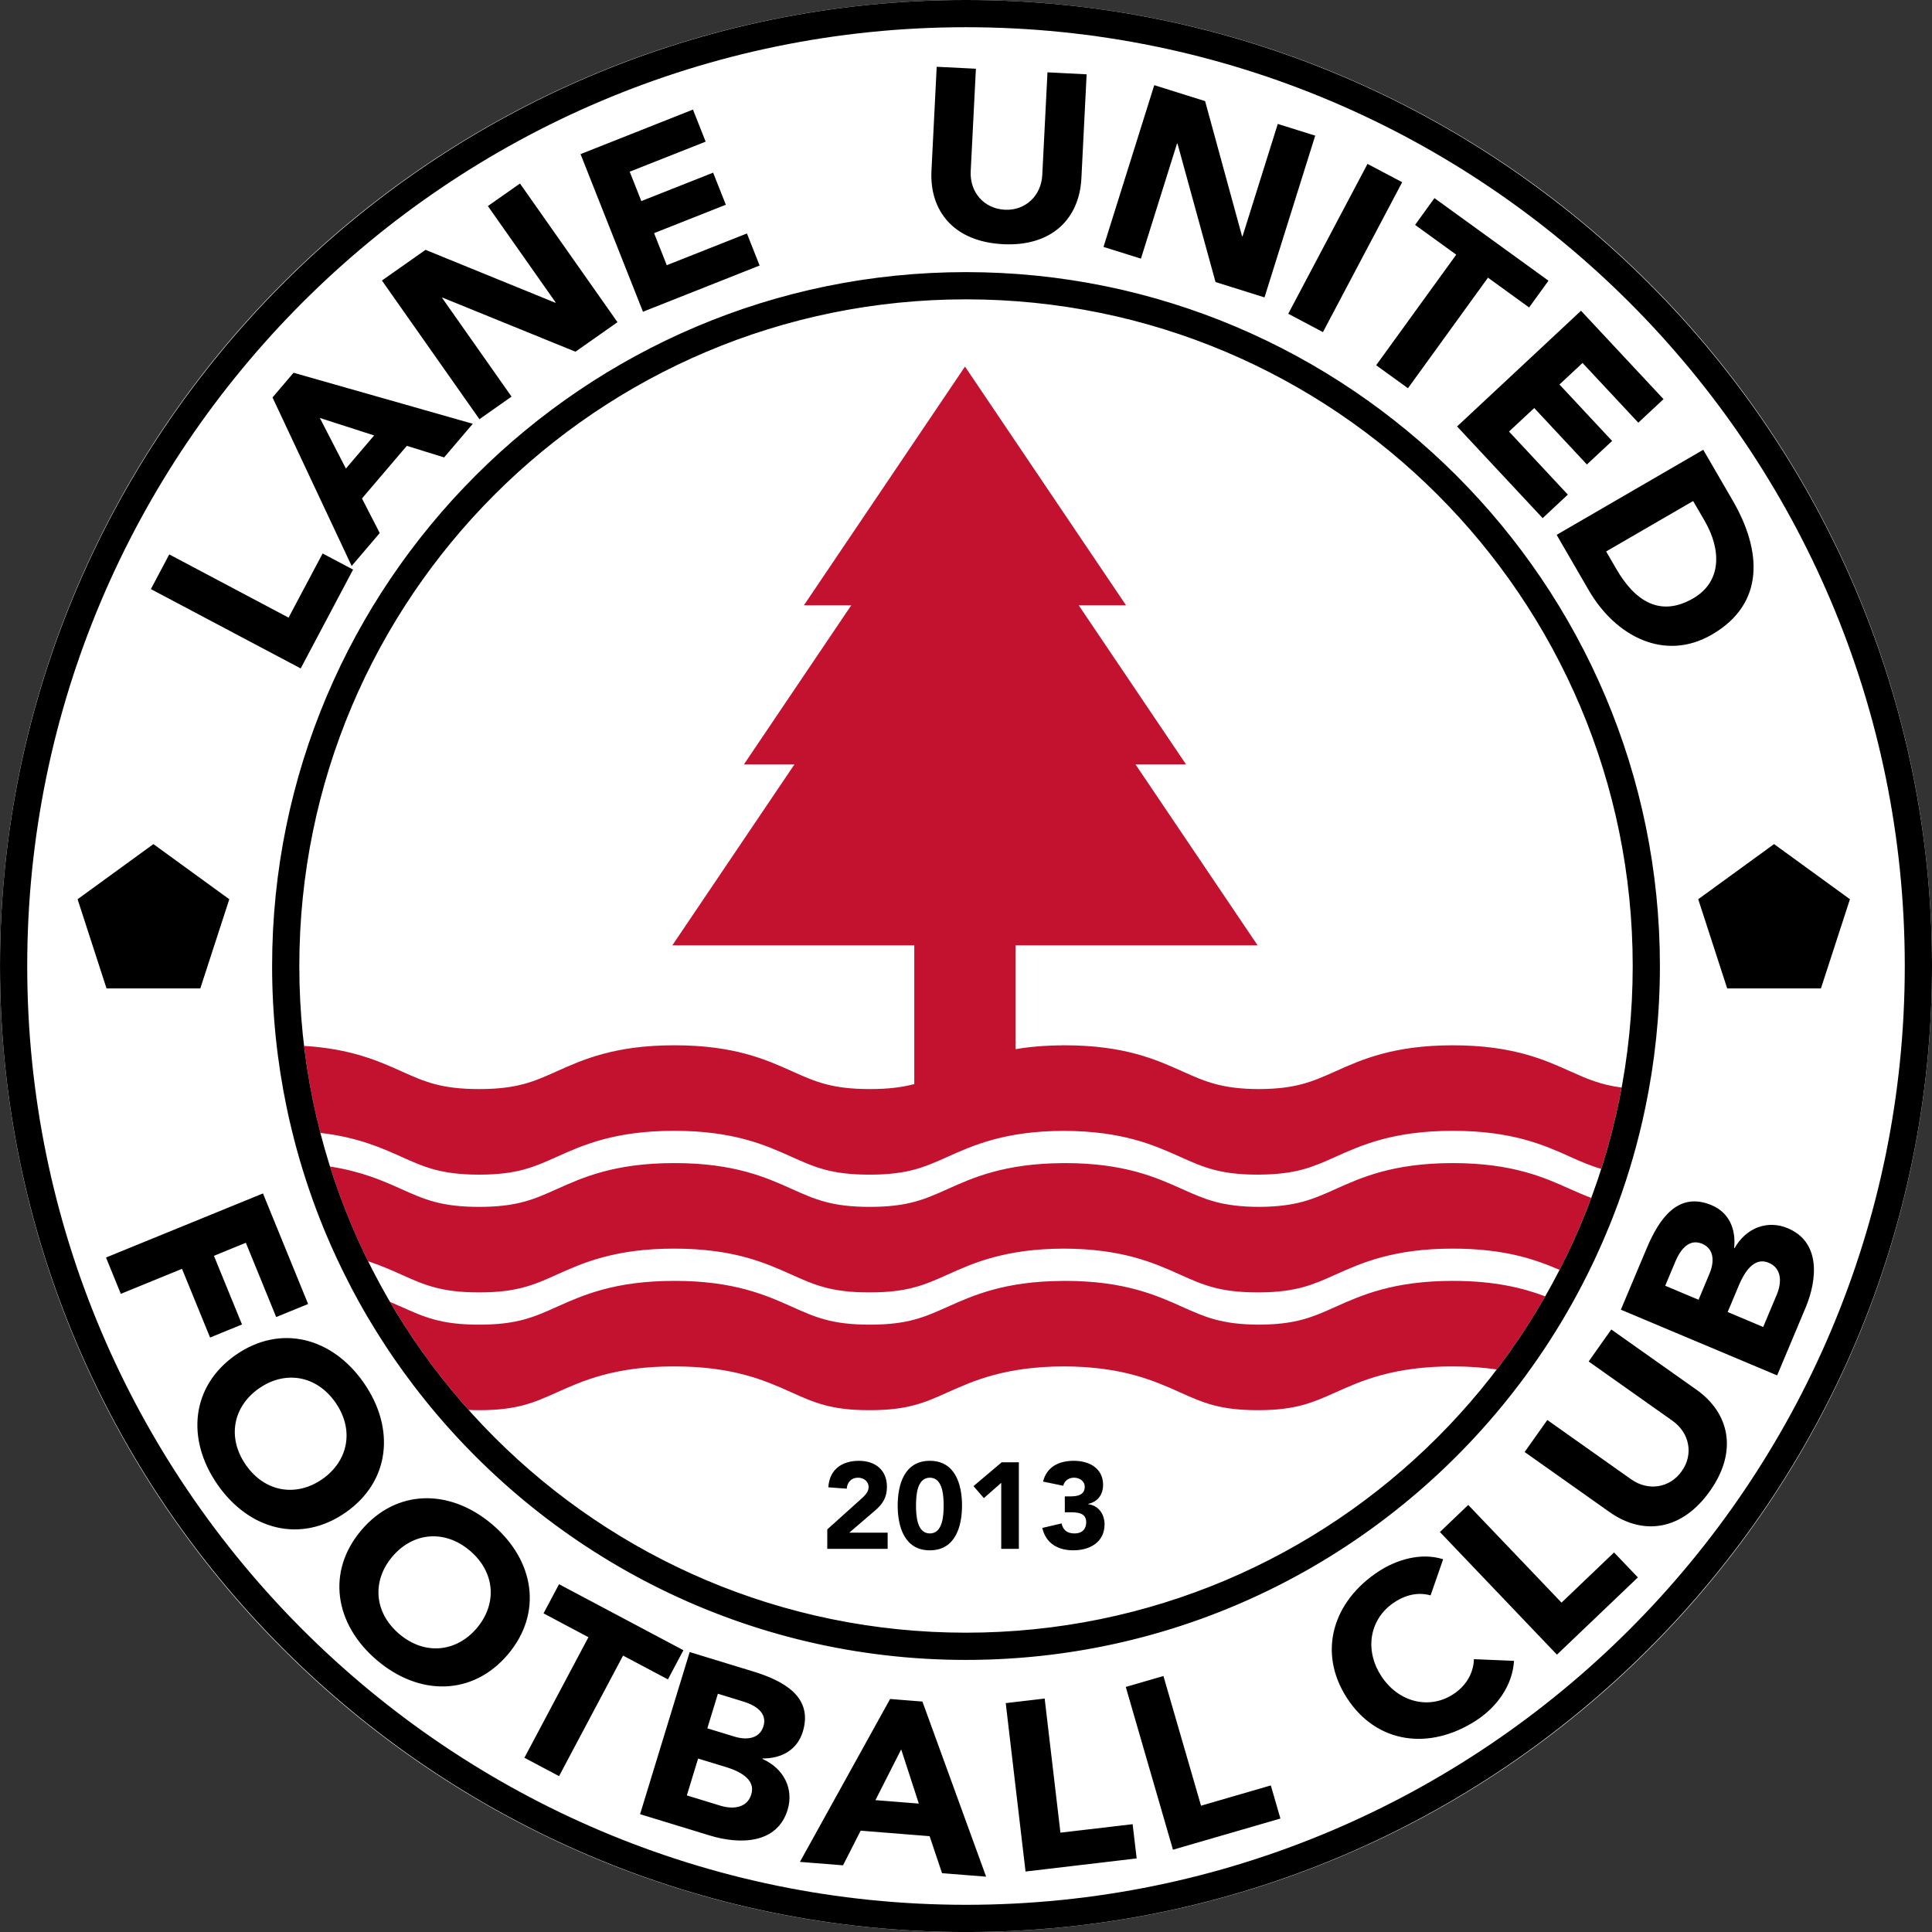 <?xml version="1.0" encoding="UTF-8"?>
<!DOCTYPE svg PUBLIC "-//W3C//DTD SVG 1.1//EN" "http://www.w3.org/Graphics/SVG/1.1/DTD/svg11.dtd">
<!-- Creator: CorelDRAW 2019 (64-Bit) -->
<svg xmlns="http://www.w3.org/2000/svg" xml:space="preserve" width="184.833mm" height="184.838mm" version="1.1" style="shape-rendering:geometricPrecision; text-rendering:geometricPrecision; image-rendering:optimizeQuality; fill-rule:evenodd; clip-rule:evenodd"
viewBox="0 0 184.682 184.686"
 xmlns:xlink="http://www.w3.org/1999/xlink"
 xmlns:xodm="http://www.corel.com/coreldraw/odm/2003">
 <rect x="0" y="0" width="184.682" height="184.686" fill="#333333" stroke="none"/>
 <defs>
  <style type="text/css">
   <![CDATA[
    .fil1 {fill:#C3122F}
    .fil2 {fill:black}
    .fil0 {fill:white}
   ]]>
  </style>
 </defs>
 <g id="Layer_x0020_1">
  <g id="_840740448">
   <path class="fil0" d="M184.682 92.343c0,50.999 -41.343,92.342 -92.343,92.342 -50.999,0 -92.338,-41.343 -92.338,-92.342 0,-51 41.339,-92.343 92.338,-92.343 50.999,0 92.343,41.343 92.343,92.343z"/>
   <path class="fil1" d="M138.88 99.921c-5.686,0 -8.751,1.375 -11.213,2.483 -2.182,0.976 -3.769,1.689 -7.33,1.702 -3.561,-0.013 -5.149,-0.726 -7.33,-1.702 -2.462,-1.108 -5.526,-2.483 -11.213,-2.483 -0.034,0 -0.068,0 -0.102,0 -0.038,0 -0.068,0 -0.106,0l0 0.004c-1.723,0.008 -3.204,0.144 -4.499,0.365l0 -9.927 23.127 0 -11.671 -17.296 4.83 0 -10.258 -15.207 4.524 0 -15.394 -22.821 -15.398 22.821 4.525 0 -10.259 15.207 4.83 0 -11.672 17.296 23.127 0 0 13.263c-1.129,0.301 -2.436,0.479 -4.253,0.479 -3.633,0 -5.229,-0.713 -7.432,-1.702 -2.462,-1.108 -5.526,-2.483 -11.213,-2.483 -0.017,0 -0.034,0 -0.055,0 -5.688,0 -8.752,1.375 -11.213,2.483 -2.203,0.989 -3.799,1.702 -7.432,1.702 -3.638,0 -5.229,-0.713 -7.436,-1.702 -2.169,-0.976 -4.813,-2.152 -9.295,-2.424 0.339,2.835 0.857,5.611 1.558,8.315 3.561,0.416 5.836,1.426 7.737,2.283 2.207,0.989 3.799,1.707 7.436,1.707 3.633,0 5.229,-0.718 7.432,-1.707 2.461,-1.107 5.526,-2.483 11.213,-2.483 5.687,0 8.752,1.375 11.213,2.483 2.203,0.989 3.799,1.707 7.432,1.707l0 -0.004c0.021,0 0.038,0.004 0.056,0.004 3.637,0 5.229,-0.718 7.436,-1.707 2.444,-1.099 5.492,-2.462 11.111,-2.478 5.615,0.017 8.663,1.379 11.107,2.478 2.203,0.989 3.799,1.707 7.436,1.707 0.034,0 0.063,-0.004 0.102,-0.004 0.034,0 0.068,0.004 0.102,0.004l0 -0.004c3.489,-0.03 5.067,-0.73 7.228,-1.702 2.462,-1.107 5.527,-2.483 11.213,-2.483 5.688,0 8.752,1.375 11.213,2.483 1.028,0.463 1.936,0.858 2.968,1.155 0.806,-2.53 1.459,-5.123 1.948,-7.776 -2.003,-0.259 -3.298,-0.827 -4.916,-1.553 -2.461,-1.108 -5.525,-2.483 -11.213,-2.483zm11.213 13.743l0 0c0.705,0.314 1.35,0.594 2.012,0.84 -0.874,2.364 -1.889,4.661 -3.026,6.885 -2.305,-0.998 -5.264,-2.033 -10.2,-2.033 -5.686,0 -8.751,1.375 -11.213,2.483 -2.16,0.968 -3.739,1.673 -7.228,1.702 -0.034,0 -0.068,0 -0.102,0 -0.038,0 -0.068,0 -0.102,0 -3.637,0 -5.233,-0.713 -7.436,-1.702 -2.444,-1.099 -5.492,-2.466 -11.107,-2.483 -5.62,0.017 -8.667,1.383 -11.111,2.483 -2.207,0.989 -3.799,1.702 -7.436,1.702 -0.017,0 -0.034,0 -0.056,0 -3.633,0 -5.229,-0.713 -7.432,-1.702 -2.462,-1.107 -5.526,-2.483 -11.213,-2.483 -5.688,0 -8.752,1.375 -11.213,2.483 -2.203,0.989 -3.799,1.702 -7.432,1.702 -3.638,0 -5.229,-0.713 -7.436,-1.702 -0.929,-0.42 -1.961,-0.87 -3.175,-1.278 -1.434,-2.899 -2.657,-5.925 -3.641,-9.053 3.035,0.471 5.085,1.375 6.816,2.156 2.207,0.989 3.799,1.702 7.436,1.702 3.633,0 5.229,-0.713 7.432,-1.702 2.461,-1.108 5.526,-2.483 11.213,-2.483l0.055 0c5.687,0 8.751,1.375 11.213,2.483 2.203,0.989 3.799,1.702 7.432,1.702 3.637,0 5.229,-0.713 7.436,-1.702 2.432,-1.095 5.454,-2.445 11.005,-2.479l0 -0.004 0.208 0c5.687,0 8.752,1.375 11.213,2.483 2.182,0.98 3.769,1.685 7.33,1.702 3.561,-0.017 5.148,-0.721 7.33,-1.702 2.462,-1.108 5.527,-2.483 11.213,-2.483 5.688,0 8.752,1.375 11.213,2.483zm-11.213 8.777l0 0c-5.686,0 -8.751,1.375 -11.213,2.478 -2.182,0.981 -3.769,1.69 -7.33,1.706 -3.561,-0.017 -5.149,-0.726 -7.33,-1.706 -2.462,-1.103 -5.526,-2.478 -11.213,-2.478 -0.034,0 -0.068,0 -0.102,0 -0.038,0 -0.068,0 -0.106,0l0 0.004c-5.551,0.03 -8.573,1.383 -11.005,2.474 -2.207,0.989 -3.799,1.706 -7.436,1.706 -3.633,0 -5.229,-0.717 -7.432,-1.706 -2.462,-1.103 -5.526,-2.478 -11.213,-2.478 -0.017,0 -0.034,0 -0.055,0 -5.688,0 -8.752,1.375 -11.213,2.478 -2.203,0.989 -3.799,1.706 -7.432,1.706 -3.638,0 -5.229,-0.717 -7.436,-1.706 -0.344,-0.152 -0.709,-0.314 -1.083,-0.475 2.16,3.697 4.682,7.156 7.517,10.331 0.318,0.017 0.645,0.025 1.002,0.025 3.633,0 5.229,-0.713 7.432,-1.702 2.461,-1.107 5.526,-2.483 11.213,-2.483 5.687,0 8.752,1.375 11.213,2.483 2.203,0.989 3.799,1.702 7.432,1.702l0.056 0c3.637,0 5.229,-0.713 7.436,-1.702 2.444,-1.099 5.492,-2.466 11.111,-2.483 5.615,0.017 8.663,1.383 11.107,2.483 2.203,0.989 3.799,1.702 7.436,1.702 0.034,0 0.063,0 0.102,0 0.034,0 0.068,0 0.102,0 3.489,-0.03 5.067,-0.734 7.228,-1.702 2.462,-1.107 5.527,-2.483 11.213,-2.483 1.592,0 2.968,0.114 4.194,0.293 1.689,-2.22 3.239,-4.554 4.635,-6.99 -2.113,-0.794 -4.812,-1.477 -8.828,-1.477z"/>
   <path class="fil2" d="M87.831 172.407l-1.685 -5.182 -2.461 4.851 4.146 0.331zm0.344 -9.754l0 0 6.09 16.74 -4.214 -0.335 -1.188 -3.536 -6.591 -0.526 -1.685 3.311 -4.121 -0.327 8.62 -15.572 3.09 0.246zm-15.195 2.356l0 0c0.395,-1.291 -0.79,-2.012 -1.919,-2.356l-2.436 -0.747 -1.01 3.306 2.598 0.793c1.103,0.34 2.385,0.25 2.767,-0.997zm-3.535 3.921l0 0 -2.712 -0.827 -1.078 3.522 3.217 0.985c1.129,0.344 2.534,0.272 2.946,-1.086 0.45,-1.468 -1.201,-2.232 -2.372,-2.593zm3.447 -0.836l0 0c1.833,0.009 3.319,-0.828 3.849,-2.559 1.027,-3.37 -1.902,-4.89 -4.749,-5.76l-6.065 -1.855 -4.741 15.5 6.668 2.038c2.895,0.887 6.438,0.798 7.431,-2.445 0.615,-2.012 -0.348,-3.96 -2.406,-4.877l0.013 -0.042zm-27.97 -19.859l0 0c-2.436,-2.067 -5.454,-1.748 -7.411,0.556 -1.956,2.3 -1.782,5.331 0.654,7.402 2.436,2.067 5.454,1.744 7.411,-0.556 1.952,-2.304 1.783,-5.331 -0.653,-7.402zm3.62 9.923l0 0c-3.365,3.96 -8.463,3.985 -12.512,0.543 -4.049,-3.438 -4.851,-8.471 -1.486,-12.431 3.361,-3.96 8.463,-3.985 12.512,-0.547 4.049,3.438 4.847,8.471 1.486,12.435zm-16.468 -24.082l0 0c-1.825,-2.623 -4.822,-3.09 -7.304,-1.367 -2.479,1.723 -3.094,4.694 -1.274,7.317 1.825,2.627 4.822,3.09 7.304,1.371 2.483,-1.727 3.095,-4.694 1.274,-7.321zm0.946 10.517l0 0c-4.269,2.963 -9.201,1.676 -12.232,-2.687 -3.026,-4.363 -2.504,-9.435 1.762,-12.398 4.27,-2.958 9.201,-1.676 12.232,2.687 3.026,4.363 2.508,9.435 -1.762,12.398zm32.308 13.153l0 0 -1.481 2.788 -4.287 -2.275 -6.12 11.523 -3.311 -1.757 6.12 -11.523 -4.291 -2.279 1.481 -2.788 11.888 6.311zm49.48 14.863l0 0 -3.595 -12.397 -3.599 1.044 4.511 15.56 10.271 -2.98 -0.916 -3.166 -6.672 1.939zm47.349 -39.773l0 0 -8.132 -5.751 -2.164 3.06 8.017 5.67c1.626,1.15 2.029,3.2 0.887,4.809 -1.15,1.63 -3.216,1.935 -4.842,0.785l-8.013 -5.67 -2.168 3.06 8.132 5.751c3.12,2.207 6.849,1.842 9.584,-2.025 2.72,-3.845 1.82,-7.483 -1.299,-9.689zm-23.258 29.129l0 0c-2.279,1.477 -5.229,0.772 -6.871,-1.766 -1.644,-2.533 -1.083,-5.517 1.298,-7.058 1.167,-0.759 2.339,-0.942 3.425,-0.636l1.201 -3.455c-2.17,-0.692 -4.525,0.097 -6.117,1.129 -4.46,2.89 -5.903,7.78 -3.077,12.139 2.827,4.363 7.878,5.042 12.338,2.152 1.957,-1.264 3.489,-3.323 3.629,-5.708l-3.829 -0.161c-0.046,1.337 -0.73,2.542 -1.998,3.366zm30.686 -81.278l0 0 -7.249 5.271 2.767 8.523 8.963 0 2.772 -8.523 -7.253 -5.271zm12.495 11.654l0 0c0,49.484 -40.257,89.741 -89.741,89.741 -49.48,0 -89.737,-40.257 -89.737,-89.741 0,-49.484 40.257,-89.74 89.737,-89.74 49.484,0 89.741,40.257 89.741,89.74zm2.602 0l0 0c0,50.914 -41.423,92.343 -92.342,92.343 -50.914,0 -92.338,-41.429 -92.338,-92.343 0,-50.919 41.424,-92.342 92.338,-92.342 50.919,0 92.342,41.423 92.342,92.342zm-35.413 60.855l0 0 5.021 -4.796 2.278 2.385 -7.738 7.385 -11.187 -11.723 2.708 -2.589 8.917 9.337zm19.799 -32.49l0 0c-1.413,-0.598 -2.342,0.968 -2.822,2.097l-1.095 2.614 3.394 1.431 1.303 -3.103c0.459,-1.087 0.526,-2.492 -0.781,-3.039zm-6.362 -1.816l0 0c-1.248,-0.526 -2.083,0.581 -2.542,1.668l-0.985 2.347 3.188 1.341 1.048 -2.504c0.45,-1.062 0.492,-2.347 -0.709,-2.852zm9.872 6.158l0 0 -2.699 6.426 -14.94 -6.281 2.462 -5.848c1.154,-2.751 2.957,-5.509 6.209,-4.143 1.664,0.7 2.348,2.266 2.157,4.087l0.043 0.017c1.115,-1.952 3.149,-2.712 5.088,-1.897 3.124,1.312 2.857,4.847 1.681,7.64zm-149.445 1.558l0 0 -2.683 -6.561 3.052 -1.248 2.899 7.101 3.052 -1.248 -4.316 -10.568 -15.004 6.125 1.417 3.472 5.849 -2.389 2.683 6.566 3.052 -1.248zm78.235 48.58l0 0 6.901 -0.81 0.386 3.272 -10.623 1.252 -1.893 -16.098 3.722 -0.437 1.507 12.822zm-28.755 -149.806l0 0 -1.214 -3.063 -7.661 3.033 -1.214 -3.064 6.859 -2.715 -1.214 -3.066 -6.863 2.716 -1.112 -2.809 7.261 -2.873 -1.214 -3.064 -10.746 4.257 5.968 15.068 11.15 -4.419zm39.9 -11.663l0 0 0.047 0.018 3.633 13.224 4.682 1.468 4.847 -15.462 -3.578 -1.12 -3.37 10.743 -0.047 -0.013 -3.531 -12.911 -4.86 -1.524 -4.851 15.462 3.578 1.12 3.45 -11.006zm-16.629 9.626l0 0c4.703,0.233 7.296,-2.479 7.487,-6.294l0.501 -9.945 -3.743 -0.191 -0.497 9.808c-0.097,1.99 -1.617,3.425 -3.582,3.327 -1.995,-0.102 -3.357,-1.681 -3.26,-3.67l0.497 -9.809 -3.748 -0.187 -0.5 9.944c-0.191,3.82 2.114,6.779 6.846,7.016zm30.576 8.404l0 0 7.575 -14.329 -3.314 -1.752 -7.575 14.324 3.315 1.757zm27.074 20.966l0 0 0.977 1.685c1.748,3.014 4.15,4.648 7.338,2.802 2.75,-1.595 2.699,-4.652 1.107,-7.398l-1.107 -1.909 -8.315 4.82zm-4.733 -1.587l0 0 3.073 5.301c2.546,4.389 7.236,6.863 11.769,4.232 5.128,-2.975 4.745,-8.059 1.996,-12.801l-2.823 -4.864 -14.015 8.132zm-17.253 -16.213l0 0 3.04 2.198 7.649 -10.569 3.933 2.848 1.851 -2.559 -10.9 -7.894 -1.85 2.559 3.931 2.848 -7.654 10.569zm-39.208 121.157l0 0c-35.194,0 -63.728,-28.534 -63.728,-63.728 0,-35.198 28.534,-63.728 63.728,-63.728 35.198,0 63.732,28.53 63.732,63.728 0,35.194 -28.534,63.728 -63.732,63.728zm-58.822 -33.105l0 0c-0.895,-1.715 -1.723,-3.476 -2.47,-5.276 -0.051,-0.132 -0.102,-0.259 -0.157,-0.386 -0.25,-0.611 -0.488,-1.227 -0.721,-1.847 -0.005,-0.017 -0.013,-0.034 -0.017,-0.051 -0.891,-2.393 -1.647,-4.851 -2.258,-7.368 -0.17,-0.692 -0.331,-1.388 -0.475,-2.084 -0.921,-4.397 -1.409,-8.951 -1.409,-13.612 0,-36.577 29.756,-66.329 66.329,-66.329 36.577,0 66.333,29.753 66.333,66.329 0,4.661 -0.487,9.214 -1.409,13.612 0,0.004 -0.004,0.008 -0.004,0.013 -0.326,1.57 -0.713,3.124 -1.15,4.652l-0.009 0.03c-0.433,1.511 -0.92,3.001 -1.456,4.465 0,0 0,0 -0.004,0 -0.213,0.581 -0.433,1.159 -0.663,1.731 -0.063,0.153 -0.128,0.31 -0.191,0.467 -0.174,0.425 -0.352,0.845 -0.53,1.265 -0.073,0.17 -0.149,0.335 -0.222,0.501 -0.191,0.428 -0.382,0.857 -0.582,1.282 -0.063,0.132 -0.128,0.267 -0.191,0.403 -0.67,1.405 -1.389,2.788 -2.152,4.138 -0.004,0.004 -0.004,0.009 -0.009,0.013 -1.268,2.245 -2.67,4.41 -4.189,6.486 0,0.004 0,0.004 -0.005,0.009 -12.074,16.514 -31.59,27.265 -53.571,27.265 -20.907,0 -39.586,-9.732 -51.755,-24.897 0,0 0,0 0,-0.004 -0.335,-0.416 -0.666,-0.836 -0.989,-1.26 -0.004,-0.004 -0.004,-0.004 -0.004,-0.004 -0.327,-0.428 -0.645,-0.857 -0.959,-1.29 -0.004,-0.004 -0.004,-0.004 -0.004,-0.004 -0.314,-0.433 -0.624,-0.87 -0.929,-1.312 0,-0.004 0,-0.004 -0.004,-0.008 -0.302,-0.442 -0.603,-0.883 -0.896,-1.333 0,-0.004 -0.004,-0.004 -0.004,-0.009 -0.293,-0.45 -0.582,-0.899 -0.862,-1.354 -0.004,-0.004 -0.004,-0.009 -0.009,-0.013 -0.28,-0.45 -0.556,-0.908 -0.828,-1.366 0,-0.009 -0.004,-0.013 -0.009,-0.022 -0.272,-0.458 -0.535,-0.921 -0.793,-1.388 -0.005,-0.008 -0.009,-0.013 -0.009,-0.017 -0.259,-0.471 -0.514,-0.942 -0.764,-1.414 0,-0.004 0,-0.009 -0.004,-0.013zm113.946 -73.435l0 0 2.407 -2.25 -5.623 -6.027 2.411 -2.248 5.034 5.394 2.411 -2.25 -5.034 -5.394 2.207 -2.059 5.331 5.708 2.411 -2.25 -7.889 -8.45 -11.846 11.061 8.182 8.764zm-114.399 -4.74l0 0 2.699 -3.166 -5.191 -1.672 2.492 4.838zm0.551 9.312l0 0 2.683 -3.149 -1.697 -3.305 4.286 -5.03 3.566 1.107 2.741 -3.216 -17.134 -4.877 -2.012 2.361 7.567 16.111zm15.284 -16.188l0 0 -6.634 -9.434 0.038 -0.03 12.707 5.17 4.015 -2.823 -9.32 -13.254 -3.069 2.155 6.476 9.21 -0.038 0.03 -12.398 -5.055 -4.168 2.933 9.321 13.255 3.068 -2.157zm-29.752 56.568l0 0 2.771 -8.523 -7.254 -5.271 -7.249 5.271 2.767 8.523 8.964 0zm9.596 -30.588l0 0 5.008 -9.447 -2.912 -1.54 -3.255 6.132 -11.405 -6.043 -1.757 3.315 14.32 7.584z"/>
   <path class="fil2" d="M88.884 141.253c-1.26,0 -1.32,1.799 -1.32,2.665 0,0.866 0.059,2.665 1.32,2.665 1.265,0 1.32,-1.799 1.32,-2.665 0,-0.866 -0.055,-2.665 -1.32,-2.665zm0 -1.613l0 0c2.458,0 3.077,2.313 3.077,4.278 0,1.961 -0.619,4.279 -3.077,4.279 -2.458,0 -3.073,-2.318 -3.073,-4.279 0,-1.965 0.615,-4.278 3.073,-4.278zm-6.591 3.667l0 0 -3.213 2.89 0 1.859 5.772 0 0 -1.545 -3.671 0 2.517 -2.16c0.628,-0.552 1.086,-1.159 1.086,-2.22 0,-1.664 -1.171,-2.491 -2.678,-2.491 -1.626,0 -2.818,0.827 -2.924,2.533l1.757 0.132c0.047,-0.599 0.433,-1.052 1.074,-1.052 0.539,0 1.018,0.339 1.018,0.899 0,0.501 -0.411,0.853 -0.738,1.155zm20.419 3.276l0 0c-0.751,0 -1.112,-0.373 -1.231,-0.959l-1.846 0.432c0.339,1.486 1.498,2.139 2.971,2.139 1.626,0 2.98,-0.819 2.98,-2.479 0,-0.959 -0.56,-1.8 -1.554,-1.927l0 -0.038c0.912,-0.187 1.413,-0.9 1.413,-1.812 0,-1.587 -1.32,-2.3 -2.793,-2.3 -1.405,0 -2.585,0.547 -2.945,1.986l1.927 0.399c0.106,-0.433 0.48,-0.772 1.027,-0.772 0.577,0 1.031,0.36 1.031,0.866 0,0.781 -0.692,0.921 -1.333,0.921l-0.572 0 0 1.519 0.407 0c0.785,0 1.638,0.026 1.638,0.959 0,0.619 -0.361,1.065 -1.121,1.065zm-7.003 1.473l0 0 0 -6.311 -1.659 1.46 -0.993 -1.146 2.699 -2.279 1.638 0 0 8.276 -1.685 0z"/>
  </g>
 </g>
</svg>

